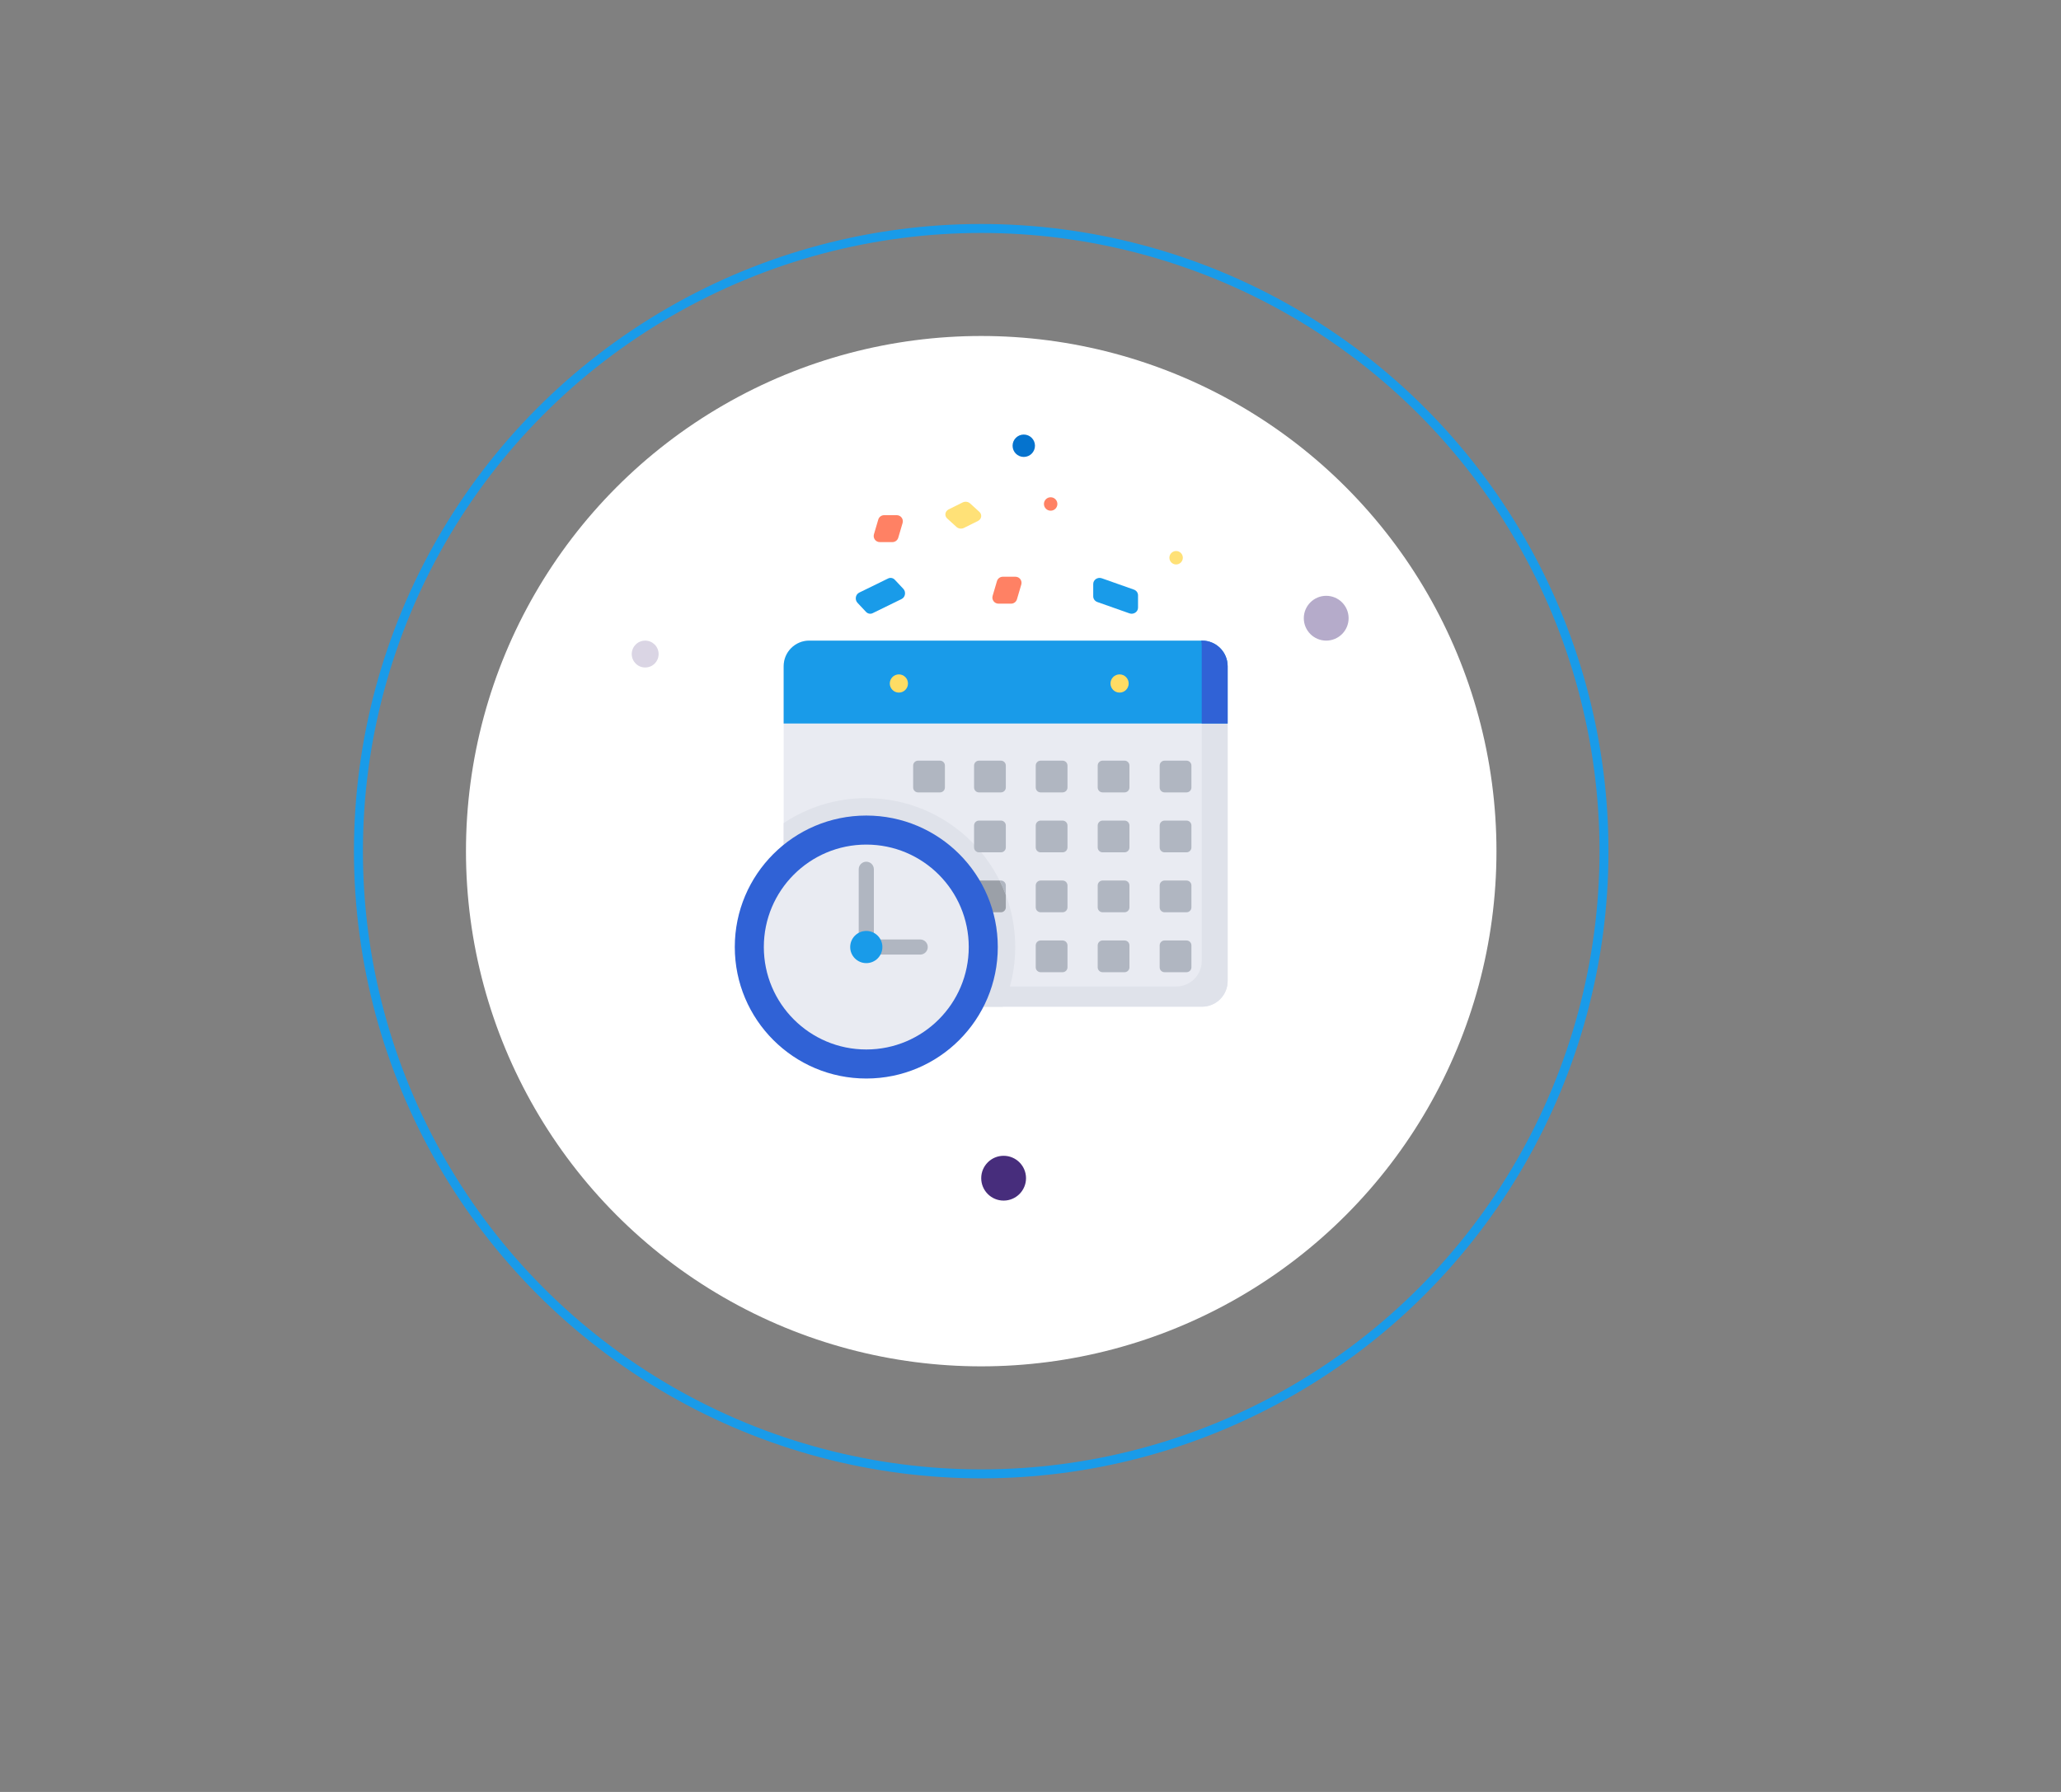 <?xml version="1.0" encoding="UTF-8"?>
<svg width="460px" height="400px" viewBox="0 0 460 400" version="1.1" xmlns="http://www.w3.org/2000/svg" xmlns:xlink="http://www.w3.org/1999/xlink">
    <rect x="0" y="0" width="460" height="400" fill="#808080" stroke="none"/>
    <title>Group 19</title>
    <g id="Def" stroke="none" stroke-width="1" fill="none" fill-rule="evenodd">
        <g id="HTS-Make-Mondays" transform="translate(-220, -1126)">
            <g id="Selling" transform="translate(20, 815.996)">
                <g id="Selling-your-notes" transform="translate(200, 139.004)">
                    <g id="Group-19" transform="translate(0, 171)">
                        <g id="Group-45" transform="translate(79, 50)">
                            <circle id="Oval" fill="#FFFFFF" cx="140" cy="140" r="115"></circle>
                            <g id="confetti-(1)" transform="translate(112, 47)" fill-rule="nonzero">
                                <path d="M61.082,39.914 L53.929,37.388 C53.371,37.191 53,36.683 53,36.115 L53,33.359 C53,32.413 53.988,31.757 54.918,32.086 L62.071,34.612 C62.629,34.809 63,35.317 63,35.885 L63,38.641 C63,39.587 62.012,40.243 61.082,39.914 Z" id="Path" fill="#199BE9"></path>
                                <path d="M10.228,36.716 L3.779,39.871 C3.276,40.117 2.681,40.004 2.289,39.587 L0.388,37.563 C-0.264,36.868 -0.066,35.694 0.772,35.284 L7.221,32.129 C7.724,31.883 8.319,31.996 8.711,32.413 L10.612,34.437 C11.264,35.132 11.066,36.306 10.228,36.716 Z" id="Path" fill="#199BE9"></path>
                                <path d="M27.267,19.293 L24.148,20.843 C23.6,21.116 22.921,21.027 22.479,20.624 L20.412,18.74 C19.748,18.135 19.909,17.117 20.733,16.707 L23.852,15.157 C24.4,14.884 25.079,14.973 25.521,15.376 L27.588,17.26 C28.252,17.865 28.091,18.883 27.267,19.293 Z" id="Path" fill="#FFE177"></path>
                                <g id="Group" transform="translate(4, 18)">
                                    <path d="M13.874,70.733 L12.906,74.025 C12.736,74.603 12.206,75 11.603,75 L8.78,75 C7.874,75 7.221,74.128 7.477,73.258 L8.445,69.967 C8.615,69.389 9.146,68.992 9.748,68.992 L12.571,68.992 C13.478,68.992 14.13,69.863 13.874,70.733 L13.874,70.733 Z" id="Path" fill="#FE646F"></path>
                                    <path d="M26.547,18.008 L27.515,14.716 C27.685,14.138 28.216,13.741 28.818,13.741 L31.641,13.741 C32.548,13.741 33.2,14.613 32.944,15.483 L31.976,18.774 C31.806,19.353 31.275,19.75 30.673,19.75 L27.85,19.75 C26.943,19.75 26.291,18.878 26.547,18.008 Z" id="Path" fill="#FF8164"></path>
                                    <path d="M0.056,4.267 L1.024,0.975 C1.194,0.397 1.725,0 2.327,0 L5.15,0 C6.057,0 6.709,0.872 6.453,1.742 L5.485,5.033 C5.315,5.611 4.784,6.008 4.182,6.008 L1.359,6.008 C0.452,6.009 -0.2,5.137 0.056,4.267 L0.056,4.267 Z" id="Path" fill="#FF8164"></path>
                                </g>
                                <circle id="Oval" fill="#0573CE" cx="37.5" cy="2.5" r="2.5"></circle>
                                <circle id="Oval" fill="#FE646F" cx="63.5" cy="90.5" r="2.5"></circle>
                                <circle id="Oval" fill="#0573CE" cx="3.5" cy="78.5" r="2.5"></circle>
                                <circle id="Oval" fill="#F46700" cx="26.5" cy="66.5" r="1.5"></circle>
                                <circle id="Oval" fill="#F46700" cx="41.5" cy="58.5" r="1.5"></circle>
                                <circle id="Oval" fill="#F46700" cx="31.5" cy="79.5" r="1.5"></circle>
                                <circle id="Oval" fill="#6CF5C2" cx="13.5" cy="70.5" r="1.5"></circle>
                                <circle id="Oval" fill="#0573CE" cx="5.5" cy="97.5" r="1.5"></circle>
                                <circle id="Oval" fill="#62DBFB" cx="52.5" cy="85.5" r="1.5"></circle>
                                <circle id="Oval" fill="#6CF5C2" cx="56.5" cy="97.5" r="1.5"></circle>
                                <circle id="Oval" fill="#FFE177" cx="71.5" cy="27.5" r="1.5"></circle>
                                <circle id="Oval" fill="#FF8164" cx="43.5" cy="15.5" r="1.5"></circle>
                            </g>
                            <g id="calendar-(3)" transform="translate(85, 93)" fill-rule="nonzero">
                                <path d="M104.293,81.715 L16.615,81.715 C13.463,81.715 10.908,79.16 10.908,76.008 L10.908,5.707 C10.908,2.555 13.463,0 16.615,0 L104.293,0 C107.445,0 110,2.555 110,5.707 L110,76.008 C110,79.16 107.445,81.715 104.293,81.715 Z" id="Path" fill="#E9EBF2"></path>
                                <path d="M104.293,0 L104.094,0 C104.176,0.387 104.221,0.788 104.221,1.2 L104.221,71.501 C104.221,74.653 101.666,77.208 98.514,77.208 L11.035,77.208 C11.587,79.784 13.875,81.715 16.615,81.715 L104.293,81.715 C107.445,81.715 110,79.16 110,76.008 L110,5.707 C110,2.555 107.445,0 104.293,0 Z" id="Path" fill="#DFE2EA"></path>
                                <path d="M53.113,53.554 L59.395,53.554 C60.001,53.554 60.492,54.045 60.492,54.65 L60.492,59.545 C60.492,60.15 60.001,60.641 59.395,60.641 L56.237,60.641 L53.113,53.554 Z" id="Path" fill="#B0B6C1"></path>
                                <path d="M104.293,0 L16.615,0 C13.463,0 10.908,2.555 10.908,5.707 L10.908,18.503 L12.378,18.503 L110,18.503 L110,5.707 C110,2.555 107.445,0 104.293,0 Z" id="Path" fill="#199BE9"></path>
                                <path d="M104.293,0 L104.094,0 C104.176,0.387 104.221,0.788 104.221,1.2 L104.221,18.503 L110,18.503 L110,5.707 C110,2.555 107.445,0 104.293,0 Z" id="Path" fill="#3062D6"></path>
                                <path d="M29.35,35.157 C22.527,35.157 16.185,37.214 10.908,40.74 L10.908,76.008 C10.908,79.16 13.463,81.715 16.615,81.715 L59.815,81.715 C61.6,77.638 62.592,73.135 62.592,68.399 C62.592,50.04 47.709,35.157 29.35,35.157 Z" id="Path" fill="#DFE2EA"></path>
                                <path d="M60.492,59.545 L60.492,56.75 C60.082,55.656 59.617,54.59 59.099,53.554 L53.113,53.554 L56.237,60.641 L59.395,60.641 C60.001,60.641 60.492,60.15 60.492,59.545 Z" id="Path" fill="#9BA0A8"></path>
                                <circle id="Oval" fill="#3062D6" cx="29.35" cy="68.4" r="29.35"></circle>
                                <circle id="Oval" fill="#E9EBF2" cx="29.35" cy="68.4" r="22.868"></circle>
                                <g id="Group" transform="translate(27.66, 26.795)" fill="#B0B6C1">
                                    <path d="M1.69,40.271 C0.757,40.271 0,39.514 0,38.581 L0,24.249 C0,23.316 0.757,22.559 1.69,22.559 C2.623,22.559 3.38,23.316 3.38,24.249 L3.38,38.581 C3.38,39.514 2.624,40.271 1.69,40.271 Z" id="Path"></path>
                                    <path d="M13.719,43.294 L4.225,43.294 C3.292,43.294 2.535,42.538 2.535,41.604 C2.535,40.671 3.292,39.914 4.225,39.914 L13.719,39.914 C14.652,39.914 15.409,40.671 15.409,41.604 C15.409,42.538 14.652,43.294 13.719,43.294 Z" id="Path"></path>
                                    <path d="M45.499,7.087 L40.604,7.087 C39.999,7.087 39.508,6.596 39.508,5.991 L39.508,1.096 C39.508,0.491 39.999,0 40.604,0 L45.499,0 C46.104,0 46.595,0.491 46.595,1.096 L46.595,5.991 C46.595,6.596 46.104,7.087 45.499,7.087 Z" id="Path"></path>
                                    <path d="M59.329,7.087 L54.435,7.087 C53.829,7.087 53.338,6.596 53.338,5.991 L53.338,1.096 C53.338,0.491 53.829,0 54.435,0 L59.329,0 C59.935,0 60.425,0.491 60.425,1.096 L60.425,5.991 C60.425,6.596 59.934,7.087 59.329,7.087 Z" id="Path"></path>
                                    <path d="M73.159,7.087 L68.265,7.087 C67.659,7.087 67.169,6.596 67.169,5.991 L67.169,1.096 C67.169,0.491 67.659,0 68.265,0 L73.159,0 C73.765,0 74.256,0.491 74.256,1.096 L74.256,5.991 C74.256,6.596 73.765,7.087 73.159,7.087 Z" id="Path"></path>
                                    <path d="M45.499,20.467 L40.604,20.467 C39.999,20.467 39.508,19.976 39.508,19.371 L39.508,14.476 C39.508,13.871 39.999,13.38 40.604,13.38 L45.499,13.38 C46.104,13.38 46.595,13.871 46.595,14.476 L46.595,19.371 C46.595,19.976 46.104,20.467 45.499,20.467 Z" id="Path"></path>
                                    <path d="M59.329,20.467 L54.435,20.467 C53.829,20.467 53.338,19.976 53.338,19.371 L53.338,14.476 C53.338,13.871 53.829,13.38 54.435,13.38 L59.329,13.38 C59.935,13.38 60.425,13.871 60.425,14.476 L60.425,19.371 C60.425,19.976 59.934,20.467 59.329,20.467 Z" id="Path"></path>
                                    <path d="M73.159,20.467 L68.265,20.467 C67.659,20.467 67.169,19.976 67.169,19.371 L67.169,14.476 C67.169,13.871 67.659,13.38 68.265,13.38 L73.159,13.38 C73.765,13.38 74.256,13.871 74.256,14.476 L74.256,19.371 C74.256,19.976 73.765,20.467 73.159,20.467 Z" id="Path"></path>
                                    <path d="M45.499,33.846 L40.604,33.846 C39.999,33.846 39.508,33.356 39.508,32.75 L39.508,27.856 C39.508,27.25 39.999,26.759 40.604,26.759 L45.499,26.759 C46.104,26.759 46.595,27.25 46.595,27.856 L46.595,32.75 C46.595,33.356 46.104,33.846 45.499,33.846 Z" id="Path"></path>
                                    <path d="M59.329,33.846 L54.435,33.846 C53.829,33.846 53.338,33.356 53.338,32.75 L53.338,27.856 C53.338,27.25 53.829,26.759 54.435,26.759 L59.329,26.759 C59.935,26.759 60.425,27.25 60.425,27.856 L60.425,32.75 C60.425,33.356 59.934,33.846 59.329,33.846 Z" id="Path"></path>
                                    <path d="M73.159,33.846 L68.265,33.846 C67.659,33.846 67.169,33.356 67.169,32.75 L67.169,27.856 C67.169,27.25 67.659,26.759 68.265,26.759 L73.159,26.759 C73.765,26.759 74.256,27.25 74.256,27.856 L74.256,32.75 C74.256,33.356 73.765,33.846 73.159,33.846 Z" id="Path"></path>
                                    <path d="M45.499,47.226 L40.604,47.226 C39.999,47.226 39.508,46.735 39.508,46.13 L39.508,41.235 C39.508,40.63 39.999,40.139 40.604,40.139 L45.499,40.139 C46.104,40.139 46.595,40.63 46.595,41.235 L46.595,46.13 C46.595,46.735 46.104,47.226 45.499,47.226 Z" id="Path"></path>
                                    <path d="M31.735,7.087 L26.841,7.087 C26.235,7.087 25.745,6.596 25.745,5.991 L25.745,1.096 C25.745,0.491 26.235,0 26.841,0 L31.735,0 C32.341,0 32.832,0.491 32.832,1.096 L32.832,5.991 C32.832,6.596 32.341,7.087 31.735,7.087 Z" id="Path"></path>
                                    <path d="M18.14,7.087 L13.245,7.087 C12.64,7.087 12.149,6.596 12.149,5.991 L12.149,1.096 C12.149,0.491 12.64,0 13.245,0 L18.14,0 C18.745,0 19.236,0.491 19.236,1.096 L19.236,5.991 C19.236,6.596 18.745,7.087 18.14,7.087 Z" id="Path"></path>
                                    <path d="M31.735,20.467 L26.841,20.467 C26.235,20.467 25.745,19.976 25.745,19.371 L25.745,14.476 C25.745,13.871 26.235,13.38 26.841,13.38 L31.735,13.38 C32.341,13.38 32.832,13.871 32.832,14.476 L32.832,19.371 C32.832,19.976 32.341,20.467 31.735,20.467 Z" id="Path"></path>
                                    <path d="M59.329,47.226 L54.435,47.226 C53.829,47.226 53.338,46.735 53.338,46.13 L53.338,41.235 C53.338,40.63 53.829,40.139 54.435,40.139 L59.329,40.139 C59.935,40.139 60.425,40.63 60.425,41.235 L60.425,46.13 C60.425,46.735 59.934,47.226 59.329,47.226 Z" id="Path"></path>
                                    <path d="M73.159,47.226 L68.265,47.226 C67.659,47.226 67.169,46.735 67.169,46.13 L67.169,41.235 C67.169,40.63 67.659,40.139 68.265,40.139 L73.159,40.139 C73.765,40.139 74.256,40.63 74.256,41.235 L74.256,46.13 C74.256,46.735 73.765,47.226 73.159,47.226 Z" id="Path"></path>
                                </g>
                                <circle id="Oval" fill="#199BE9" cx="29.35" cy="68.4" r="3.592"></circle>
                                <g id="Group" transform="translate(34.594, 7.541)" fill="#FFDC64">
                                    <circle id="Oval" cx="2.03" cy="2.03" r="2.03"></circle>
                                    <circle id="Oval" cx="51.288" cy="2.03" r="2.03"></circle>
                                </g>
                            </g>
                            <path d="M150,213 C150,215.761 147.761,218 145,218 C142.239,218 140,215.761 140,213 C140,210.239 142.239,208 145,208 C147.761,208 150,210.239 150,213" id="Fill-1" fill="#472D7C"></path>
                            <path d="M222,88 C222,90.761 219.761,93 217,93 C214.239,93 212,90.761 212,88 C212,85.239 214.239,83 217,83 C219.761,83 222,85.239 222,88" id="Fill-1" fill="#472D7C" opacity="0.4"></path>
                            <path d="M68,96 C68,97.657 66.657,99 65,99 C63.343,99 62,97.657 62,96 C62,94.343 63.343,93 65,93 C66.657,93 68,94.343 68,96" id="Fill-1" fill="#472D7C" opacity="0.2"></path>
                            <circle id="Oval" stroke="#199BE9" stroke-width="2" cx="140" cy="140" r="139"></circle>
                        </g>
                    </g>
                </g>
            </g>
        </g>
    </g>
</svg>